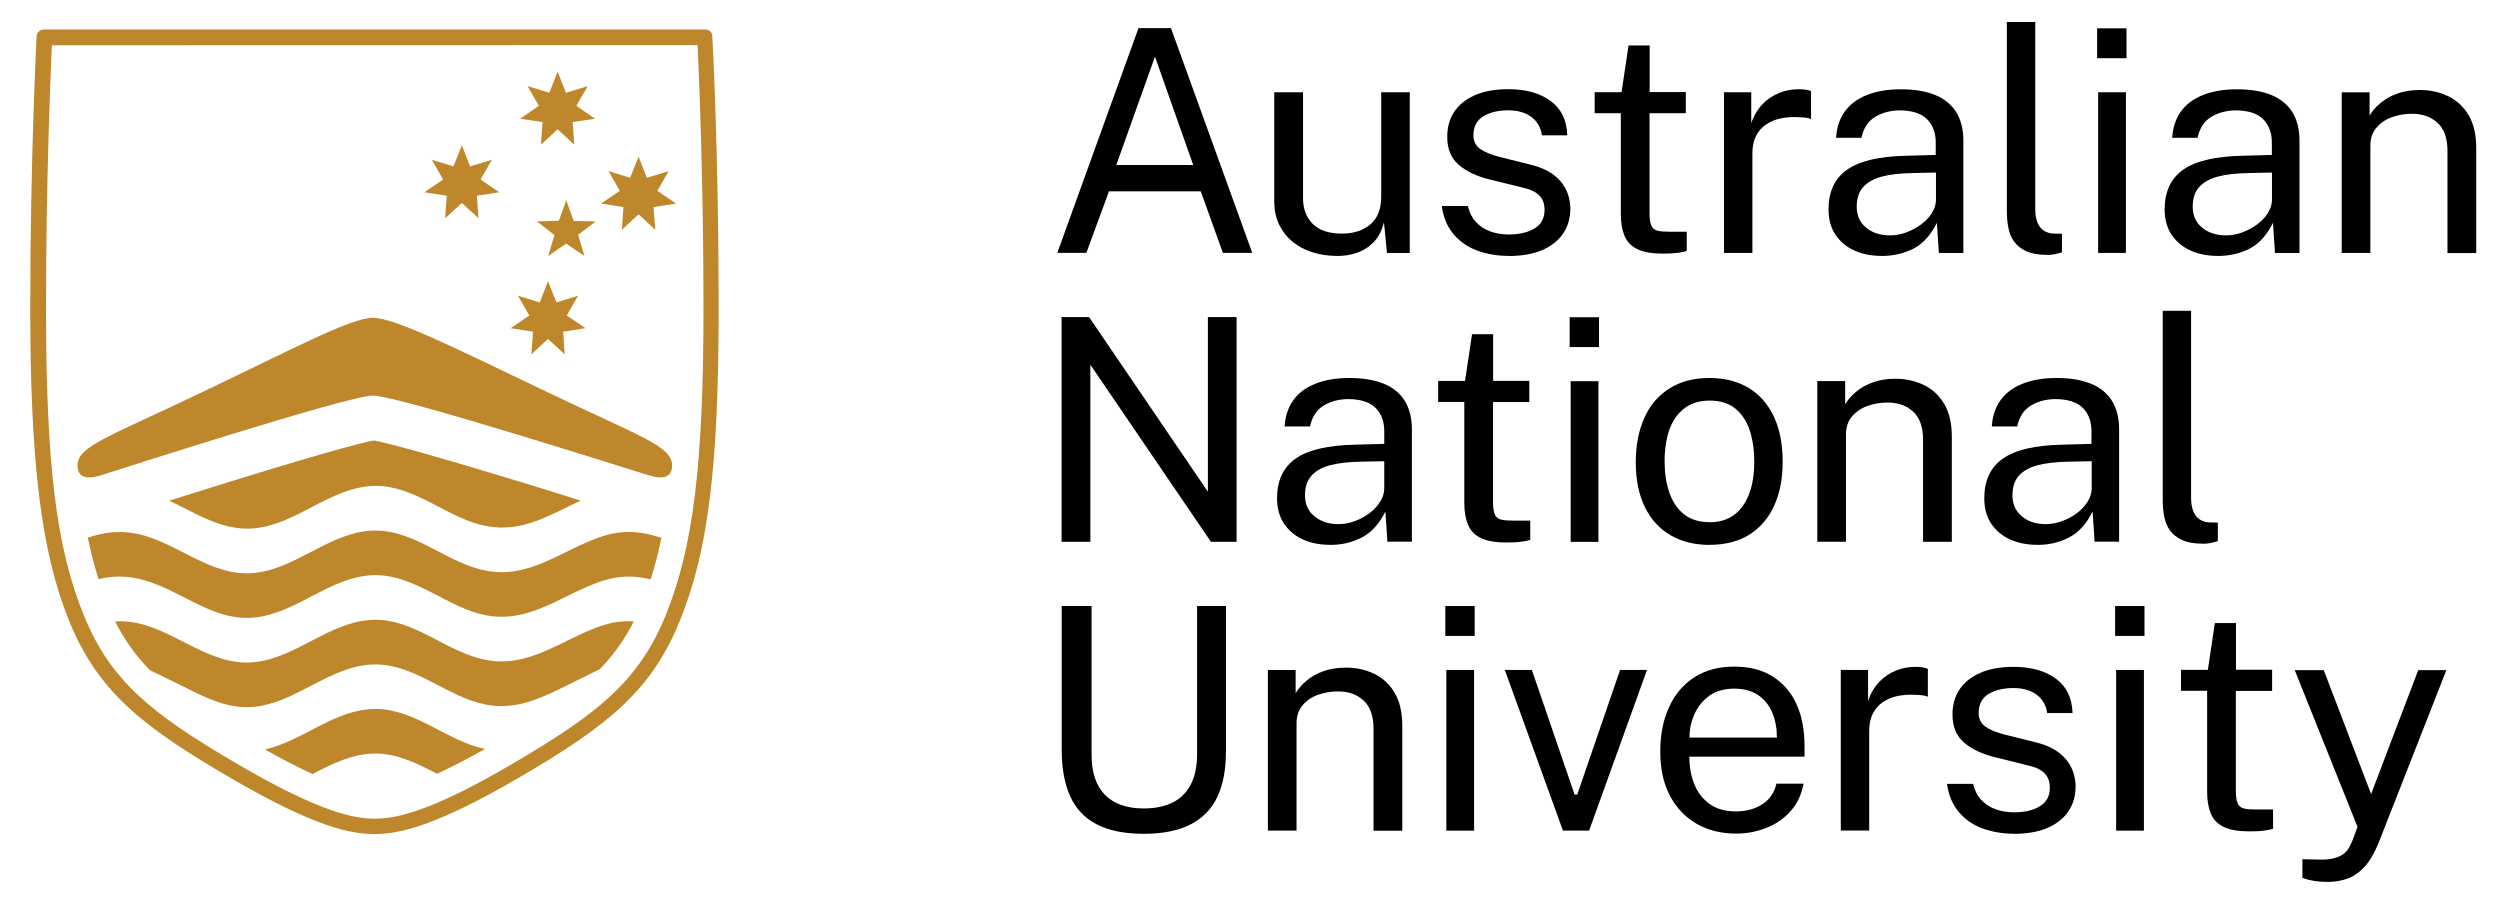 <svg width="153" height="56" viewBox="0 0 153 56" fill="none" xmlns="http://www.w3.org/2000/svg">
<path d="M64.707 15.475L69.675 1.723H71.664L76.639 15.475H74.841L73.487 11.71H67.87L66.486 15.475H64.703H64.707ZM68.317 10.096H73.025L70.684 3.469L68.317 10.096Z" fill="black"/>
<path d="M81.771 15.662C81.257 15.654 80.777 15.585 80.318 15.438C79.859 15.291 79.467 15.086 79.115 14.803C78.77 14.521 78.494 14.176 78.289 13.761C78.091 13.347 77.984 12.866 77.984 12.308V5.648H79.746V12.139C79.746 12.781 79.944 13.302 80.336 13.699C80.733 14.099 81.331 14.297 82.127 14.297C82.846 14.297 83.43 14.106 83.866 13.732C84.303 13.357 84.53 12.796 84.53 12.048V5.648H86.277V15.482H84.882L84.699 13.6C84.578 14.091 84.376 14.495 84.086 14.8C83.796 15.104 83.451 15.328 83.052 15.467C82.663 15.607 82.226 15.673 81.767 15.665L81.771 15.662Z" fill="black"/>
<path d="M92.333 15.661C91.65 15.661 91.016 15.555 90.429 15.346C89.845 15.133 89.357 14.803 88.968 14.344C88.579 13.893 88.333 13.316 88.234 12.608H89.834C89.926 12.997 90.08 13.313 90.315 13.573C90.546 13.826 90.836 14.025 91.181 14.153C91.526 14.281 91.907 14.351 92.322 14.351C92.986 14.351 93.514 14.223 93.922 13.977C94.329 13.731 94.527 13.35 94.527 12.836C94.527 12.476 94.421 12.186 94.212 11.97C93.999 11.75 93.668 11.588 93.225 11.489L91.188 10.99C90.399 10.799 89.764 10.502 89.284 10.095C88.81 9.688 88.572 9.123 88.572 8.396C88.565 7.816 88.7 7.31 88.979 6.873C89.258 6.437 89.676 6.092 90.234 5.839C90.792 5.585 91.489 5.457 92.314 5.457C93.379 5.457 94.237 5.696 94.894 6.176C95.551 6.657 95.888 7.361 95.918 8.282H94.366C94.303 7.816 94.091 7.442 93.731 7.167C93.371 6.892 92.891 6.752 92.293 6.752C91.694 6.752 91.159 6.881 90.763 7.127C90.366 7.38 90.172 7.769 90.172 8.29C90.172 8.635 90.311 8.91 90.586 9.115C90.869 9.313 91.276 9.482 91.819 9.614L93.786 10.106C94.245 10.227 94.619 10.389 94.912 10.579C95.21 10.777 95.441 10.994 95.617 11.236C95.793 11.478 95.914 11.728 95.991 11.992C96.061 12.252 96.105 12.506 96.105 12.748C96.105 13.346 95.958 13.867 95.653 14.307C95.349 14.748 94.92 15.074 94.362 15.316C93.804 15.547 93.122 15.668 92.326 15.668L92.333 15.661Z" fill="black"/>
<path d="M103.164 6.927H100.951V13.04C100.951 13.385 100.988 13.646 101.065 13.807C101.135 13.969 101.263 14.075 101.439 14.119C101.615 14.163 101.854 14.181 102.158 14.181H103.23V15.359C103.109 15.403 102.925 15.444 102.687 15.473C102.441 15.502 102.136 15.521 101.777 15.521C101.102 15.521 100.573 15.429 100.199 15.246C99.825 15.062 99.564 14.787 99.417 14.427C99.271 14.068 99.194 13.624 99.194 13.095V6.927H97.594V5.643H99.238L99.667 2.781H100.958V5.636H103.171V6.927H103.164Z" fill="black"/>
<path d="M105.508 15.474V5.648H107.177V7.538C107.339 7.064 107.574 6.679 107.867 6.375C108.164 6.063 108.509 5.839 108.891 5.685C109.272 5.531 109.672 5.461 110.083 5.461C110.23 5.461 110.373 5.468 110.513 5.49C110.652 5.512 110.758 5.538 110.836 5.582V7.288C110.744 7.244 110.615 7.211 110.469 7.196C110.322 7.182 110.193 7.174 110.094 7.174C109.698 7.145 109.335 7.174 108.986 7.244C108.638 7.314 108.344 7.442 108.084 7.618C107.823 7.795 107.618 8.026 107.471 8.316C107.324 8.605 107.247 8.958 107.247 9.365V15.478H105.508V15.474Z" fill="black"/>
<path d="M115.154 15.662C114.519 15.662 113.954 15.548 113.469 15.324C112.985 15.1 112.603 14.774 112.321 14.352C112.046 13.93 111.906 13.416 111.906 12.814C111.906 11.721 112.288 10.91 113.047 10.382C113.807 9.846 115.029 9.563 116.706 9.53L118.467 9.483V8.716C118.467 8.118 118.283 7.637 117.924 7.285C117.564 6.933 116.999 6.756 116.24 6.756C115.675 6.764 115.183 6.896 114.754 7.156C114.324 7.417 114.049 7.839 113.921 8.433H112.369C112.405 7.791 112.589 7.255 112.912 6.811C113.235 6.367 113.686 6.037 114.266 5.81C114.845 5.582 115.535 5.465 116.324 5.465C117.175 5.465 117.887 5.586 118.459 5.824C119.025 6.063 119.454 6.423 119.736 6.888C120.019 7.362 120.158 7.931 120.158 8.617V15.482H118.658L118.537 13.636C118.155 14.403 117.671 14.931 117.084 15.229C116.5 15.518 115.858 15.665 115.154 15.665V15.662ZM115.689 14.403C116.019 14.403 116.346 14.341 116.676 14.22C116.999 14.098 117.304 13.937 117.579 13.732C117.854 13.526 118.067 13.295 118.228 13.042C118.39 12.789 118.474 12.521 118.481 12.246V10.561L117.014 10.591C116.265 10.605 115.638 10.682 115.139 10.815C114.64 10.954 114.258 11.174 114.005 11.471C113.752 11.769 113.631 12.161 113.631 12.642C113.631 13.192 113.822 13.621 114.211 13.933C114.585 14.249 115.076 14.407 115.689 14.407V14.403Z" fill="black"/>
<path d="M125.312 15.599C124.776 15.599 124.354 15.529 124.02 15.379C123.697 15.232 123.44 15.034 123.264 14.788C123.088 14.542 122.974 14.26 122.912 13.937C122.85 13.621 122.82 13.287 122.82 12.942V1.348H124.556V12.774C124.556 13.265 124.655 13.639 124.846 13.889C125.037 14.139 125.312 14.271 125.657 14.296L126.192 14.304V15.445C126.046 15.489 125.895 15.522 125.734 15.559C125.58 15.588 125.436 15.603 125.312 15.603V15.599Z" fill="black"/>
<path d="M130.142 1.734V3.562H128.344V1.734H130.142ZM130.105 5.646V15.479H128.406V5.646H130.105Z" fill="black"/>
<path d="M135.724 15.662C135.089 15.662 134.524 15.548 134.04 15.324C133.555 15.1 133.174 14.774 132.891 14.352C132.616 13.93 132.477 13.416 132.477 12.814C132.477 11.721 132.858 10.91 133.618 10.382C134.377 9.846 135.599 9.563 137.276 9.53L139.037 9.483V8.716C139.037 8.118 138.854 7.637 138.494 7.285C138.135 6.933 137.569 6.756 136.81 6.756C136.245 6.764 135.753 6.896 135.324 7.156C134.895 7.417 134.619 7.839 134.491 8.433H132.939C132.976 7.791 133.159 7.255 133.482 6.811C133.805 6.367 134.256 6.037 134.836 5.81C135.416 5.582 136.105 5.465 136.894 5.465C137.746 5.465 138.457 5.586 139.03 5.824C139.595 6.063 140.024 6.423 140.307 6.888C140.589 7.362 140.729 7.931 140.729 8.617V15.482H139.228L139.107 13.636C138.725 14.403 138.241 14.931 137.654 15.229C137.07 15.518 136.428 15.665 135.724 15.665V15.662ZM136.252 14.403C136.582 14.403 136.909 14.341 137.239 14.22C137.562 14.098 137.867 13.937 138.142 13.732C138.417 13.526 138.63 13.295 138.791 13.042C138.953 12.789 139.037 12.521 139.044 12.246V10.561L137.577 10.591C136.828 10.605 136.201 10.682 135.702 10.815C135.203 10.954 134.821 11.174 134.568 11.471C134.315 11.769 134.194 12.161 134.194 12.642C134.194 13.192 134.385 13.621 134.773 13.933C135.155 14.249 135.647 14.407 136.252 14.407V14.403Z" fill="black"/>
<path d="M143.312 15.477V5.651H145.019V7.075C145.173 6.799 145.4 6.546 145.683 6.308C145.965 6.069 146.31 5.871 146.71 5.728C147.11 5.581 147.576 5.508 148.105 5.508C148.725 5.508 149.297 5.636 149.818 5.882C150.339 6.128 150.761 6.517 151.073 7.038C151.388 7.559 151.546 8.238 151.546 9.06V15.488H149.785V9.228C149.785 8.462 149.58 7.889 149.18 7.522C148.78 7.148 148.255 6.964 147.617 6.964C147.173 6.964 146.758 7.034 146.369 7.177C145.98 7.32 145.672 7.537 145.426 7.827C145.187 8.117 145.066 8.476 145.066 8.913V15.481H143.32V15.473L143.312 15.477Z" fill="black"/>
<path d="M73.918 19.406H75.679V33.158H74.109L66.73 22.32V33.158H64.969V19.406H66.653L73.922 30.091V19.406H73.918Z" fill="black"/>
<path d="M81.403 33.344C80.769 33.344 80.204 33.23 79.719 33.007C79.235 32.783 78.853 32.456 78.571 32.034C78.296 31.612 78.156 31.099 78.156 30.497C78.156 29.404 78.538 28.593 79.297 28.064C80.057 27.529 81.279 27.246 82.956 27.213L84.717 27.165V26.384C84.717 25.786 84.533 25.305 84.174 24.953C83.814 24.601 83.249 24.424 82.49 24.424C81.924 24.432 81.433 24.564 81.004 24.824C80.574 25.085 80.299 25.507 80.171 26.101H78.619C78.655 25.459 78.839 24.923 79.162 24.479C79.484 24.035 79.936 23.705 80.516 23.478C81.095 23.25 81.785 23.133 82.574 23.133C83.425 23.133 84.137 23.254 84.71 23.492C85.282 23.731 85.704 24.09 85.986 24.556C86.269 25.03 86.408 25.599 86.408 26.285V33.15H84.908L84.787 31.304C84.405 32.071 83.921 32.599 83.334 32.897C82.75 33.201 82.108 33.348 81.403 33.348V33.344ZM81.932 32.075C82.262 32.075 82.589 32.012 82.919 31.891C83.242 31.77 83.546 31.609 83.814 31.403C84.089 31.198 84.302 30.967 84.464 30.706C84.625 30.453 84.71 30.185 84.717 29.91V28.226L83.249 28.255C82.501 28.27 81.873 28.347 81.374 28.479C80.868 28.618 80.493 28.838 80.24 29.136C79.987 29.433 79.866 29.826 79.866 30.306C79.866 30.857 80.057 31.286 80.446 31.598C80.835 31.921 81.326 32.078 81.932 32.078V32.075Z" fill="black"/>
<path d="M93.585 24.607H91.373V30.72C91.373 31.064 91.41 31.325 91.487 31.486C91.556 31.648 91.685 31.754 91.861 31.798C92.037 31.842 92.276 31.861 92.58 31.861H93.652V33.039C93.531 33.083 93.347 33.123 93.109 33.152C92.863 33.189 92.558 33.2 92.198 33.2C91.523 33.2 90.995 33.108 90.621 32.925C90.246 32.741 89.986 32.466 89.839 32.107C89.692 31.747 89.615 31.303 89.615 30.775V24.599H88.016V23.315H89.659L90.089 20.453H91.38V23.308H93.593V24.603L93.585 24.607Z" fill="black"/>
<path d="M97.86 19.414V21.241H96.062V19.414H97.86ZM97.824 23.329V33.163H96.125V23.329H97.824Z" fill="black"/>
<path d="M104.626 33.348C103.716 33.348 102.927 33.15 102.252 32.764C101.577 32.376 101.049 31.807 100.674 31.051C100.3 30.295 100.109 29.374 100.109 28.281C100.109 27.253 100.286 26.358 100.63 25.58C100.975 24.802 101.489 24.204 102.168 23.775C102.843 23.346 103.661 23.133 104.626 23.133C105.536 23.133 106.318 23.331 106.989 23.724C107.661 24.116 108.174 24.703 108.549 25.47C108.916 26.237 109.099 27.169 109.099 28.277C109.099 29.279 108.93 30.159 108.593 30.919C108.255 31.678 107.752 32.273 107.092 32.702C106.428 33.124 105.606 33.344 104.634 33.344L104.626 33.348ZM104.626 31.961C105.217 31.961 105.712 31.814 106.12 31.517C106.527 31.22 106.831 30.791 107.044 30.233C107.257 29.675 107.36 29.015 107.36 28.244C107.36 27.54 107.268 26.905 107.085 26.347C106.901 25.782 106.604 25.338 106.204 25.008C105.804 24.678 105.272 24.516 104.634 24.516C104.035 24.516 103.533 24.663 103.125 24.96C102.718 25.257 102.399 25.679 102.19 26.237C101.981 26.795 101.874 27.462 101.874 28.244C101.874 28.934 101.966 29.561 102.157 30.126C102.348 30.691 102.645 31.135 103.052 31.466C103.448 31.788 103.977 31.957 104.63 31.957L104.626 31.961Z" fill="black"/>
<path d="M111.219 33.156V23.323H112.925V24.746C113.079 24.471 113.307 24.218 113.589 23.98C113.872 23.741 114.216 23.543 114.616 23.4C115.016 23.253 115.482 23.18 116.011 23.18C116.631 23.18 117.203 23.308 117.724 23.554C118.245 23.8 118.667 24.189 118.979 24.71C119.295 25.231 119.452 25.91 119.452 26.732V33.16H117.691V26.9C117.691 26.133 117.486 25.561 117.086 25.194C116.686 24.82 116.161 24.636 115.523 24.636C115.079 24.636 114.664 24.706 114.275 24.849C113.886 24.992 113.578 25.209 113.332 25.499C113.094 25.788 112.973 26.148 112.973 26.585V33.153H111.226L111.219 33.156Z" fill="black"/>
<path d="M124.685 33.344C124.05 33.344 123.485 33.23 123.001 33.007C122.516 32.783 122.135 32.456 121.852 32.034C121.577 31.612 121.438 31.099 121.438 30.497C121.438 29.404 121.819 28.593 122.579 28.064C123.338 27.529 124.56 27.246 126.237 27.213L127.998 27.165V26.384C127.998 25.786 127.815 25.305 127.455 24.953C127.095 24.601 126.53 24.424 125.771 24.424C125.206 24.432 124.714 24.564 124.285 24.824C123.856 25.085 123.58 25.507 123.452 26.101H121.9C121.937 25.459 122.12 24.923 122.443 24.479C122.766 24.035 123.217 23.705 123.797 23.478C124.377 23.25 125.066 23.133 125.855 23.133C126.707 23.133 127.418 23.254 127.991 23.492C128.563 23.731 128.985 24.09 129.268 24.556C129.55 25.03 129.69 25.599 129.69 26.285V33.15H128.189L128.068 31.304C127.686 32.071 127.202 32.599 126.615 32.897C126.031 33.201 125.389 33.348 124.685 33.348V33.344ZM125.22 32.075C125.551 32.075 125.877 32.012 126.207 31.891C126.53 31.77 126.835 31.609 127.11 31.403C127.385 31.198 127.598 30.967 127.76 30.706C127.921 30.453 128.005 30.185 128.013 29.91V28.226L126.545 28.255C125.797 28.27 125.169 28.347 124.67 28.479C124.171 28.618 123.789 28.838 123.536 29.136C123.283 29.433 123.162 29.826 123.162 30.306C123.162 30.857 123.353 31.286 123.742 31.598C124.116 31.921 124.608 32.078 125.22 32.078V32.075Z" fill="black"/>
<path d="M134.851 33.275C134.315 33.275 133.893 33.205 133.559 33.054C133.236 32.908 132.979 32.71 132.803 32.464C132.627 32.218 132.513 31.935 132.451 31.613C132.389 31.297 132.359 30.963 132.359 30.618V19.023H134.095V30.449C134.095 30.941 134.194 31.315 134.385 31.565C134.576 31.814 134.851 31.946 135.196 31.972L135.731 31.98V33.121C135.585 33.165 135.434 33.198 135.273 33.234C135.119 33.264 134.976 33.278 134.851 33.278V33.275Z" fill="black"/>
<path d="M75.023 46.079C75.023 47.136 74.847 48.031 74.502 48.772C74.157 49.506 73.607 50.068 72.873 50.449C72.132 50.831 71.174 51.029 69.996 51.029C68.818 51.029 67.839 50.831 67.097 50.438C66.356 50.046 65.82 49.466 65.483 48.703C65.145 47.94 64.977 47.004 64.977 45.896V37.086H66.804V46.164C66.804 47.272 67.079 48.101 67.629 48.651C68.18 49.202 68.969 49.477 69.996 49.477C70.686 49.477 71.273 49.356 71.757 49.117C72.245 48.879 72.609 48.512 72.873 48.017C73.126 47.525 73.262 46.901 73.262 46.156V37.086H75.03V46.079H75.023Z" fill="black"/>
<path d="M77.594 50.836V41.002H79.293V42.426C79.454 42.151 79.674 41.898 79.957 41.659C80.239 41.421 80.584 41.223 80.984 41.08C81.384 40.933 81.85 40.859 82.378 40.859C82.999 40.859 83.571 40.98 84.092 41.234C84.613 41.48 85.035 41.868 85.347 42.389C85.659 42.91 85.82 43.589 85.82 44.411V50.84H84.059V44.58C84.059 43.813 83.853 43.241 83.454 42.874C83.054 42.499 82.529 42.316 81.89 42.316C81.446 42.316 81.032 42.386 80.643 42.529C80.254 42.668 79.946 42.889 79.707 43.178C79.469 43.468 79.348 43.828 79.348 44.264V50.832H77.601L77.594 50.836Z" fill="black"/>
<path d="M90.251 37.09V38.917H88.453V37.09H90.251ZM90.214 41.001V50.835H88.516V41.001H90.214Z" fill="black"/>
<path d="M100.797 41L97.253 50.834H95.653L92.094 41H93.749L96.365 48.628H96.526L99.15 41H100.801H100.797Z" fill="black"/>
<path d="M103.389 46.326C103.389 46.947 103.495 47.512 103.701 48.011C103.906 48.517 104.222 48.913 104.644 49.214C105.066 49.511 105.594 49.658 106.229 49.658C106.864 49.658 107.399 49.511 107.851 49.221C108.302 48.931 108.592 48.51 108.717 47.959H110.379C110.258 48.623 109.99 49.185 109.583 49.643C109.175 50.102 108.673 50.447 108.089 50.671C107.506 50.902 106.897 51.016 106.262 51.016C105.345 51.016 104.534 50.818 103.837 50.418C103.139 50.018 102.596 49.445 102.2 48.697C101.804 47.948 101.609 47.053 101.609 46.004C101.609 44.954 101.785 44.066 102.145 43.281C102.497 42.499 103.011 41.894 103.69 41.454C104.369 41.013 105.176 40.797 106.13 40.797C107.084 40.797 107.836 40.995 108.478 41.395C109.12 41.795 109.605 42.353 109.939 43.079C110.272 43.806 110.438 44.664 110.438 45.659V46.308H103.389V46.315V46.326ZM103.404 45.141H108.746C108.746 44.576 108.654 44.07 108.463 43.611C108.273 43.16 107.983 42.8 107.598 42.54C107.212 42.279 106.717 42.144 106.13 42.144C105.543 42.144 105.011 42.29 104.6 42.587C104.2 42.885 103.895 43.255 103.697 43.721C103.492 44.173 103.393 44.646 103.4 45.138L103.404 45.141Z" fill="black"/>
<path d="M112.656 50.833V41H114.326V42.889C114.487 42.423 114.722 42.031 115.016 41.726C115.313 41.414 115.658 41.19 116.039 41.036C116.421 40.882 116.821 40.812 117.232 40.812C117.379 40.812 117.522 40.82 117.661 40.842C117.801 40.864 117.907 40.89 117.984 40.941V42.64C117.892 42.596 117.764 42.563 117.617 42.548C117.47 42.533 117.342 42.526 117.243 42.526C116.847 42.497 116.483 42.526 116.135 42.596C115.786 42.666 115.493 42.794 115.232 42.97C114.972 43.146 114.766 43.377 114.619 43.667C114.473 43.957 114.395 44.309 114.395 44.717V50.83H112.656V50.837V50.833Z" fill="black"/>
<path d="M123.255 51.024C122.572 51.024 121.938 50.917 121.35 50.708C120.767 50.496 120.279 50.165 119.89 49.707C119.501 49.255 119.255 48.679 119.156 47.971H120.756C120.848 48.36 121.002 48.683 121.237 48.936C121.468 49.189 121.758 49.388 122.103 49.516C122.448 49.644 122.829 49.714 123.244 49.714C123.908 49.714 124.436 49.593 124.844 49.34C125.251 49.094 125.449 48.712 125.449 48.199C125.449 47.839 125.343 47.549 125.133 47.333C124.921 47.112 124.59 46.951 124.146 46.852L122.11 46.346C121.321 46.155 120.686 45.858 120.206 45.45C119.732 45.043 119.494 44.478 119.494 43.752C119.486 43.172 119.622 42.666 119.901 42.229C120.184 41.792 120.598 41.447 121.156 41.194C121.714 40.941 122.411 40.812 123.236 40.812C124.3 40.812 125.159 41.051 125.816 41.532C126.473 42.012 126.81 42.717 126.84 43.638H125.288C125.225 43.172 125.012 42.797 124.653 42.522C124.293 42.247 123.812 42.108 123.214 42.108C122.616 42.108 122.081 42.236 121.684 42.482C121.288 42.728 121.094 43.124 121.094 43.645C121.094 43.997 121.233 44.265 121.508 44.471C121.791 44.669 122.198 44.838 122.741 44.97L124.708 45.461C125.166 45.583 125.541 45.744 125.834 45.942C126.131 46.14 126.363 46.357 126.539 46.599C126.715 46.841 126.836 47.09 126.913 47.355C126.983 47.615 127.027 47.868 127.027 48.111C127.027 48.709 126.88 49.23 126.575 49.67C126.271 50.11 125.842 50.437 125.284 50.679C124.726 50.91 124.051 51.031 123.247 51.031L123.255 51.024Z" fill="black"/>
<path d="M131.243 37.09V38.917H129.445V37.09H131.243ZM131.207 41.001V50.835H129.508V41.001H131.207Z" fill="black"/>
<path d="M139.046 42.286H136.834V48.399C136.834 48.744 136.871 49.005 136.948 49.166C137.017 49.328 137.146 49.434 137.322 49.478C137.498 49.522 137.737 49.54 138.041 49.54H139.112V50.718C138.991 50.762 138.808 50.803 138.569 50.832C138.324 50.869 138.019 50.88 137.659 50.88C136.984 50.88 136.456 50.788 136.082 50.605C135.707 50.421 135.447 50.146 135.3 49.786C135.153 49.427 135.076 48.983 135.076 48.454V42.279H133.477V40.995H135.12L135.55 38.133H136.841V40.987H139.054V42.283L139.046 42.286Z" fill="black"/>
<path d="M142.415 53.971C141.835 53.971 141.336 53.887 140.907 53.726V52.584L141.909 52.606C142.276 52.621 142.577 52.592 142.819 52.529C143.057 52.467 143.255 52.383 143.399 52.276C143.545 52.17 143.659 52.052 143.736 51.917C143.813 51.781 143.876 51.656 143.934 51.535L144.279 50.603L140.438 41.012H142.213L145.112 48.596L147.996 41.012H149.717L145.571 51.583C145.318 52.203 145.035 52.691 144.719 53.036C144.404 53.381 144.055 53.627 143.677 53.77C143.288 53.905 142.874 53.975 142.423 53.975L142.415 53.971Z" fill="black"/>
<path d="M42.694 2.762C42.778 4.615 43.053 11.014 43.053 18.856C43.053 28.399 42.426 33.488 40.749 37.635C39.938 39.638 38.903 41.153 37.406 42.555C36.06 43.81 34.276 45.043 31.26 46.804C28.949 48.151 27.103 49.061 25.621 49.574C24.282 50.04 23.478 50.103 22.935 50.103C22.392 50.103 21.588 50.04 20.249 49.574C18.763 49.053 16.921 48.151 14.609 46.804C11.586 45.043 9.81 43.814 8.463 42.555C6.97 41.161 5.932 39.638 5.121 37.635C3.437 33.488 2.817 28.399 2.817 18.856C2.817 11.025 3.092 4.63 3.176 2.77L42.69 2.762M2.706 1.805C2.593 1.805 2.483 1.841 2.395 1.911C2.303 1.995 2.248 2.102 2.24 2.223C2.24 2.293 1.852 9.547 1.852 18.852C1.852 28.157 2.494 33.716 4.226 37.987C5.979 42.32 8.702 44.456 14.114 47.615C19.302 50.638 21.475 51.042 22.917 51.042C24.359 51.042 26.531 50.635 31.719 47.615C37.139 44.456 39.854 42.32 41.608 37.987C43.343 33.716 43.982 28.535 43.982 18.852C43.982 9.169 43.6 2.296 43.593 2.223C43.6 2.102 43.549 1.999 43.461 1.911C43.376 1.834 43.255 1.805 43.145 1.805H2.706Z" fill="#BF872B"/>
<path d="M35.109 13.523L34.657 12.25L34.206 13.505L32.859 13.553L33.931 14.386L33.545 15.666L34.65 14.906L35.765 15.666L35.384 14.371L36.455 13.553L35.109 13.523Z" fill="#BF872B"/>
<path d="M33.54 20.744L34.56 21.687L34.464 20.297L35.837 20.088L34.688 19.306L35.378 18.099L34.053 18.51L33.54 17.211L33.033 18.51L31.698 18.099L32.391 19.306L31.25 20.088L32.622 20.297L32.516 21.687L33.54 20.744Z" fill="#BF872B"/>
<path d="M39.082 13.116L40.102 14.059L39.995 12.672L41.371 12.459L40.23 11.677L40.92 10.474L39.588 10.881L39.082 9.586L38.565 10.881L37.24 10.474L37.933 11.677L36.781 12.459L38.157 12.672L38.058 14.059L39.082 13.116Z" fill="#BF872B"/>
<path d="M34.125 7.913L35.149 8.859L35.042 7.469L36.418 7.267L35.273 6.474L35.967 5.271L34.635 5.678L34.125 4.383L33.619 5.678L32.287 5.271L32.977 6.474L31.828 7.267L33.204 7.469L33.105 8.859L34.125 7.913Z" fill="#BF872B"/>
<path d="M28.266 12.424L29.289 13.36L29.183 11.98L30.555 11.767L29.407 10.986L30.104 9.779L28.772 10.182L28.266 8.891L27.752 10.182L26.427 9.779L27.117 10.986L25.969 11.767L27.341 11.98L27.242 13.36L28.266 12.424Z" fill="#BF872B"/>
<path d="M33.59 24.043C27.965 21.357 24.185 19.449 22.828 19.449C21.47 19.449 17.907 21.361 12.282 24.043C6.658 26.736 4.742 27.305 4.742 28.483C4.742 29.661 6.125 29.103 6.54 28.974C6.962 28.846 21.305 24.208 22.828 24.208C24.351 24.208 38.914 28.853 39.336 28.974C39.758 29.103 41.133 29.657 41.133 28.483C41.133 27.305 39.215 26.736 33.593 24.043H33.59Z" fill="#BF872B"/>
<path d="M36.828 32.832C34.388 33.651 32.45 35.434 29.75 34.927C27.383 34.483 25.416 32.44 22.932 32.469C20.21 32.506 18.155 34.843 15.487 35.071C12.864 35.291 10.82 33.166 8.376 32.667C7.268 32.443 6.296 32.59 5.375 32.906C5.566 33.816 5.775 34.652 6.032 35.445C6.758 35.269 7.525 35.221 8.38 35.397C10.828 35.896 12.871 38.021 15.491 37.8C18.162 37.577 20.213 35.236 22.936 35.199C25.424 35.17 27.39 37.213 29.753 37.657C32.454 38.164 34.391 36.38 36.831 35.562C37.925 35.195 38.897 35.232 39.822 35.456C40.075 34.667 40.288 33.827 40.478 32.917C39.352 32.535 38.181 32.381 36.835 32.832H36.828Z" fill="#BF872B"/>
<path d="M36.823 38.293C34.383 39.111 32.445 40.895 29.745 40.388C27.378 39.944 25.411 37.901 22.927 37.93C20.205 37.967 18.15 40.304 15.482 40.532C12.859 40.752 10.815 38.627 8.371 38.128C7.905 38.036 7.469 38 7.047 38.029C7.605 39.145 8.287 40.102 9.135 40.975C9.164 41.005 9.19 41.023 9.219 41.038C9.494 41.17 10.918 41.863 11.622 42.216C12.826 42.821 14.088 43.379 15.479 43.265C18.15 43.041 20.201 40.7 22.924 40.664C25.411 40.634 27.378 42.678 29.741 43.122C31.392 43.434 32.786 42.876 34.155 42.212C34.867 41.867 36.39 41.111 36.672 40.972C36.709 40.957 36.734 40.935 36.757 40.909C37.56 40.062 38.25 39.104 38.786 38.033C38.173 37.985 37.523 38.055 36.826 38.293H36.823Z" fill="#BF872B"/>
<path d="M16.222 45.871C17.308 46.484 18.273 46.986 19.132 47.372C20.336 46.744 21.55 46.132 22.93 46.117C24.309 46.102 25.531 46.722 26.749 47.357C27.615 46.957 28.588 46.454 29.689 45.834C27.348 45.361 25.395 43.361 22.937 43.387C20.464 43.416 18.545 45.339 16.219 45.867L16.222 45.871Z" fill="#BF872B"/>
<path d="M31.725 29.456C28.841 28.575 26.875 28.003 25.528 27.625C24.244 27.265 23.646 27.133 23.253 27.034C23.132 27.005 22.938 26.964 22.871 26.957C22.78 26.972 22.659 27.001 22.497 27.034C22.167 27.111 21.65 27.24 20.868 27.456C19.536 27.823 17.408 28.443 14.025 29.492C12.939 29.83 11.721 30.212 10.359 30.641C12.021 31.43 13.614 32.494 15.511 32.34C18.182 32.116 20.233 29.775 22.956 29.738C25.444 29.709 27.41 31.753 29.773 32.197C31.971 32.611 33.663 31.507 35.538 30.637C34.114 30.186 32.844 29.797 31.725 29.452V29.456Z" fill="#BF872B"/>
</svg>
